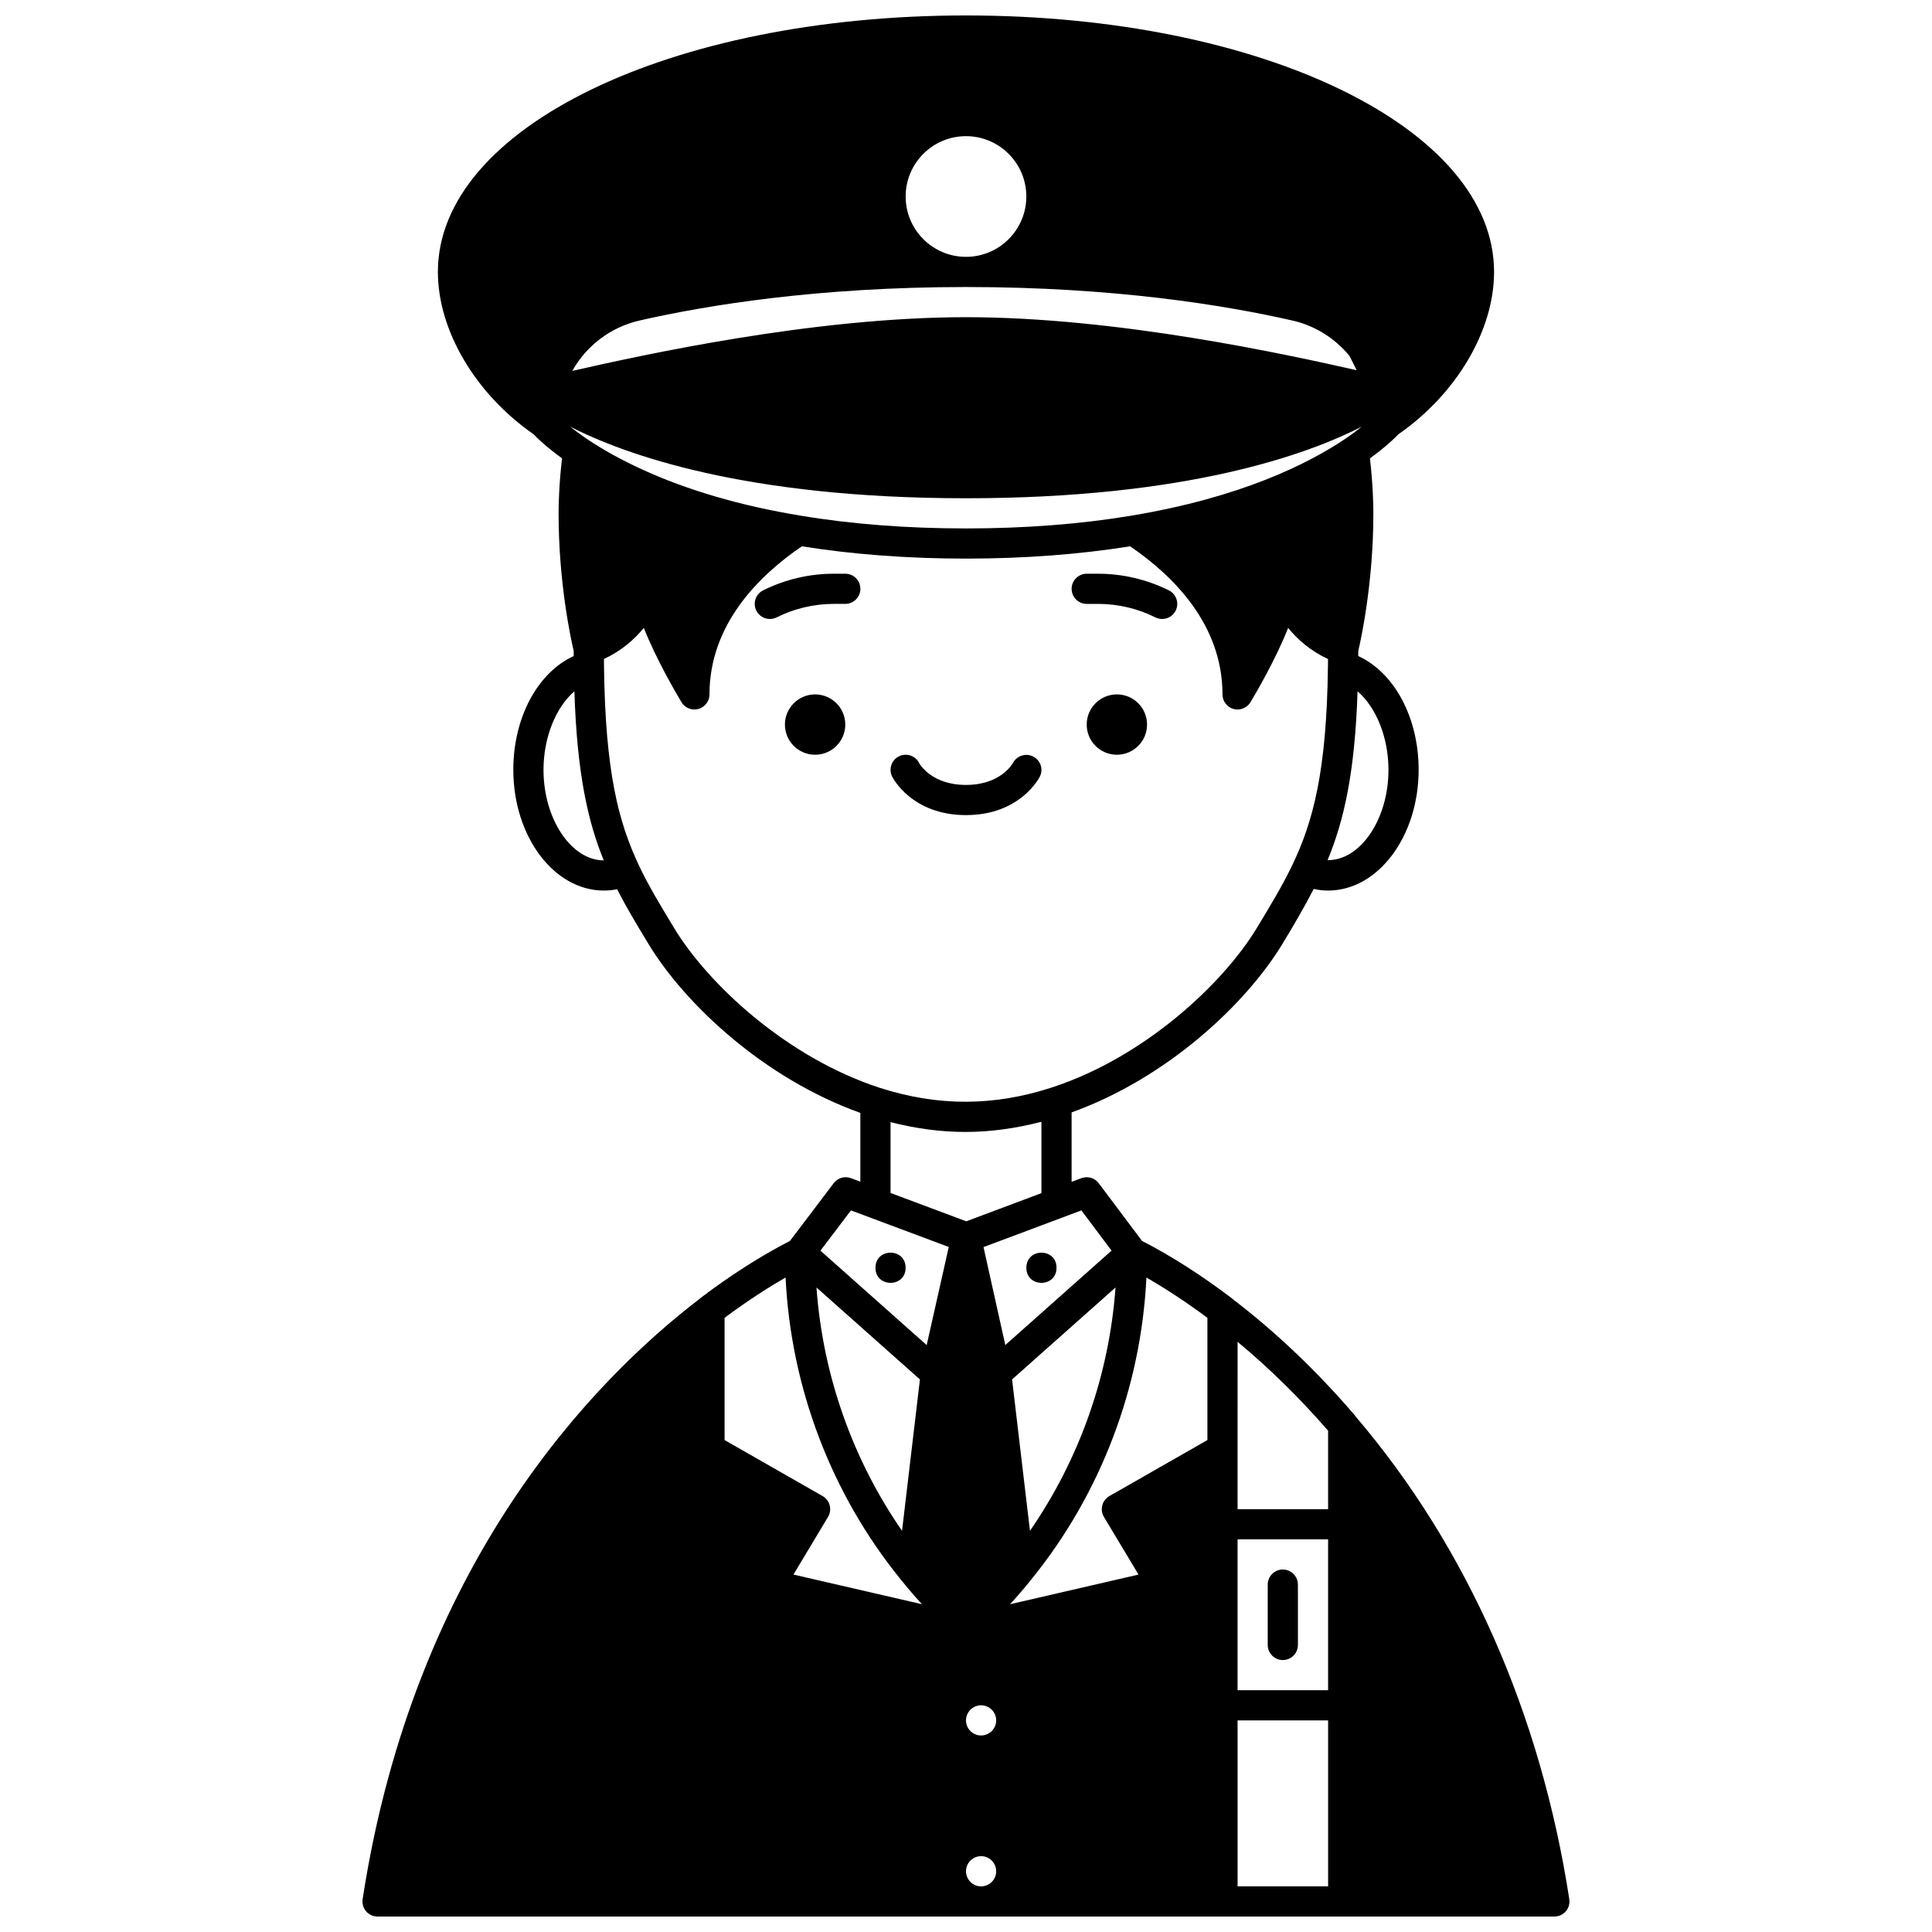 <?xml version="1.0" encoding="UTF-8"?>
<!-- Uploaded to: ICON Repo, www.iconrepo.com, Generator: ICON Repo Mixer Tools -->
<svg width="800px" height="800px" version="1.1" viewBox="144 144 512 512" xmlns="http://www.w3.org/2000/svg">
 <defs>
  <clipPath id="a">
   <path d="m240 148.09h320v503.81h-320z"/>
  </clipPath>
 </defs>
 <path d="m447.98 336.02c0 4.414-3.582 7.996-7.996 7.996-4.418 0-7.996-3.582-7.996-7.996 0-4.418 3.578-7.996 7.996-7.996 4.414 0 7.996 3.578 7.996 7.996"/>
 <path d="m423.99 479.97c0 5.332-7.996 5.332-7.996 0s7.996-5.332 7.996 0"/>
 <path d="m384 479.97c0 5.332-7.996 5.332-7.996 0s7.996-5.332 7.996 0"/>
 <path d="m368.01 336.02c0 4.414-3.582 7.996-8 7.996-4.414 0-7.996-3.582-7.996-7.996 0-4.418 3.582-7.996 7.996-7.996 4.418 0 8 3.578 8 7.996"/>
 <path d="m483.96 583.93c2.207 0 4-1.793 4-4v-15.992c0-2.207-1.793-4-4-4-2.207 0-4 1.793-4 4v15.992c0.004 2.207 1.793 4 4 4z"/>
 <path d="m400 360.01c14.301 0 19.359-9.793 19.574-10.207 0.977-1.957 0.188-4.301-1.75-5.309-1.93-1-4.34-0.242-5.379 1.68-0.133 0.238-3.258 5.84-12.445 5.84s-12.316-5.602-12.414-5.785c-0.988-1.977-3.387-2.777-5.367-1.789-1.977 0.988-2.773 3.391-1.789 5.367 0.207 0.414 5.266 10.203 19.57 10.203z"/>
 <g clip-path="url(#a)">
  <path d="m503.28 519.4c-0.082-0.129-0.18-0.25-0.281-0.371-9.996-11.66-20.836-21.98-32.223-30.68-0.121-0.117-0.246-0.227-0.383-0.332-8.066-6.121-16.242-11.324-23.738-15.152l-11.473-15.289c-1.062-1.418-2.938-1.973-4.602-1.344l-2.594 0.969v-18.402c25.426-9.16 46.285-28.809 55.918-44.73 2.977-4.914 5.734-9.641 8.242-14.484 1.27 0.273 2.543 0.422 3.812 0.422 13.23 0 23.992-14.352 23.992-31.988 0-13.906-6.449-25.773-16.008-30.164 0-0.453 0.012-0.887 0.012-1.348 0.688-2.922 4-17.922 4-36.461 0-2.598-0.133-7.754-0.902-14.582 4.328-3.137 6.742-5.531 7.566-6.402 15.391-10.688 25.324-27.508 25.324-42.996 0-38.117-61.473-67.973-139.95-67.973-78.477 0-139.95 29.855-139.95 67.973 0 15.484 9.934 32.309 25.332 42.992 0.824 0.871 3.238 3.262 7.566 6.402-0.781 6.828-0.91 11.984-0.91 14.582 0 18.535 3.312 33.539 4 36.461 0 0.469 0.012 0.891 0.012 1.348-9.559 4.391-16.008 16.262-16.008 30.168 0 17.637 10.762 31.988 23.992 31.988 1.18 0 2.348-0.121 3.508-0.348 2.352 4.598 4.992 9.008 7.992 13.957l0.273 0.453c9.668 15.992 30.625 35.707 56.203 44.859v18.23l-2.477-0.926c-1.656-0.633-3.527-0.082-4.594 1.328l-11.59 15.301c-7.496 3.832-15.676 9.031-23.742 15.16-0.137 0.102-0.262 0.211-0.379 0.328-27.562 21.133-75.387 69.676-89.121 158.95-0.176 1.152 0.16 2.328 0.914 3.211 0.758 0.883 1.867 1.391 3.035 1.391h311.88c1.168 0 2.273-0.508 3.035-1.395 0.758-0.887 1.094-2.059 0.914-3.211-7.566-49.176-27.137-93.391-56.609-127.89zm-7.32 72.523h-23.992v-39.984h23.992zm-95.961 7.996c0-2.203 1.797-4 4-4s4 1.797 4 4-1.797 4-4 4c-2.207 0-4-1.797-4-4zm0 39.984c0-2.203 1.797-4 4-4s4 1.797 4 4-1.797 4-4 4c-2.207 0-4-1.797-4-4zm63.973-114.27-25.973 14.844c-0.934 0.531-1.613 1.418-1.883 2.461-0.273 1.039-0.113 2.148 0.441 3.07l9.164 15.273-34.059 7.859 0.16-0.172c1.996-2.168 3.781-4.254 5.438-6.34 18.43-22.676 29.141-50.879 30.551-80.059 5.219 2.981 10.699 6.609 16.164 10.672v32.391zm-47.023 24.047-4.738-40.117 27.414-24.367c-1.66 23.109-9.512 45.453-22.676 64.484zm-33.898 0.004c-13.16-19.012-21.016-41.363-22.676-64.488l27.414 24.367zm-0.34 12.898c0.098 0.121 0.203 0.242 0.301 0.363 0.004 0.004 0.004 0.008 0.008 0.012 1.594 1.996 3.281 3.965 5.152 6l0.16 0.176-34.059-7.859 9.164-15.273c0.551-0.922 0.711-2.027 0.441-3.07-0.273-1.039-0.953-1.926-1.883-2.461l-25.973-14.84v-32.395c5.465-4.059 10.949-7.691 16.164-10.672 1.414 29.172 12.125 57.383 30.523 80.02zm89.262 37.34h23.992v43.984h-23.992zm23.988-76.77v20.793h-23.992l0.004-44.348c8.383 6.973 16.43 14.848 23.988 23.555zm-65.379-58.383 7.992 10.656-28.156 25.027-5.777-25.961zm81.375-116.75c0 13.07-7.422 24.016-16.141 23.938 4.293-10.344 7.242-23.004 7.953-44.75 4.883 4.207 8.188 12.137 8.188 20.812zm-111.96-135.95c-8.82 0-15.992-7.172-15.992-15.992s7.172-15.992 15.992-15.992 15.992 7.172 15.992 15.992c0 8.816-7.176 15.992-15.992 15.992zm0 7.996c39.281 0 68.668 4.816 86.422 8.863 5.926 1.309 11.32 4.648 15.234 9.426l1.879 3.762c-18.715-4.227-63.469-14.055-103.54-14.055-40.637 0-86.102 10.113-104.33 14.23 3.773-6.715 10.199-11.633 17.93-13.371 17.73-4.039 47.117-8.855 86.398-8.855zm-43.82 60.59c-15.758-2.582-29.895-6.703-42.008-12.246-5.434-2.484-10.391-5.227-14.727-8.145-1.734-1.18-3.156-2.25-4.332-3.195 14.316 7.328 46.273 18.977 104.89 18.977 58.625 0 90.59-11.656 104.89-18.98-1.176 0.941-2.602 2.016-4.332 3.191-9.844 6.644-27.68 15.578-56.758 20.402-13.434 2.242-28.172 3.383-43.805 3.383-15.637 0-30.375-1.141-43.82-3.387zm-68.141 67.363c0-8.672 3.305-16.605 8.184-20.812 0.703 21.848 3.582 34.504 7.777 44.801-8.652-0.027-15.961-11.004-15.961-23.988zm34.609 41.91-0.273-0.453c-3.543-5.852-6.602-10.902-9.125-16.289-5.273-11.234-8.852-24.488-9.18-52.707-0.016-0.598-0.012-1.23-0.016-1.844 4.637-2.141 8.125-5.219 10.566-8.25 3.242 8.266 8.543 17.309 9.977 19.688 0.738 1.234 2.047 1.949 3.43 1.949 0.352 0 0.711-0.047 1.066-0.145 1.73-0.477 2.93-2.055 2.93-3.852 0-18.504 13.023-31.441 24.48-39.246 13.43 2.141 28.035 3.258 43.496 3.258s30.066-1.117 43.496-3.258c11.449 7.805 24.477 20.738 24.477 39.246 0 1.801 1.199 3.375 2.93 3.856 0.355 0.094 0.719 0.141 1.07 0.141 1.379 0 2.691-0.715 3.426-1.938 1.426-2.379 6.734-11.422 9.977-19.688 2.438 3.031 5.93 6.109 10.562 8.25-0.004 0.633 0 1.266-0.016 1.902-0.328 28-3.984 41.258-9.363 52.539-2.688 5.606-5.836 10.82-9.492 16.852-8.918 14.734-29.723 34.242-54.316 42.254-15.367 5.012-30.199 5.031-45.512 0.117-24.734-8.004-45.637-27.574-54.59-42.383zm57.359 51.449c6.664 1.707 13.312 2.602 19.832 2.602 6.613 0 13.375-0.934 20.152-2.699v18.918l-19.914 7.461-20.07-7.508zm-10.492 23.391 25.922 9.695-5.852 26-28.156-25.027z"/>
 </g>
 <path d="m431.99 304.04h3.039c5.246 0 10.488 1.234 15.168 3.578 0.566 0.285 1.18 0.422 1.781 0.422 1.469 0 2.879-0.809 3.582-2.211 0.988-1.977 0.188-4.379-1.789-5.367-5.785-2.891-12.266-4.418-18.746-4.418h-3.035c-2.207 0-4 1.793-4 4 0 2.203 1.789 3.996 4 3.996z"/>
 <path d="m368.01 296.04h-3.039c-6.481 0-12.965 1.527-18.746 4.418-1.977 0.988-2.773 3.391-1.789 5.367 0.707 1.402 2.117 2.211 3.586 2.211 0.602 0 1.211-0.137 1.785-0.418 4.676-2.348 9.922-3.582 15.164-3.582h3.039c2.207 0 4-1.793 4-4-0.004-2.207-1.793-3.996-4-3.996z"/>
</svg>